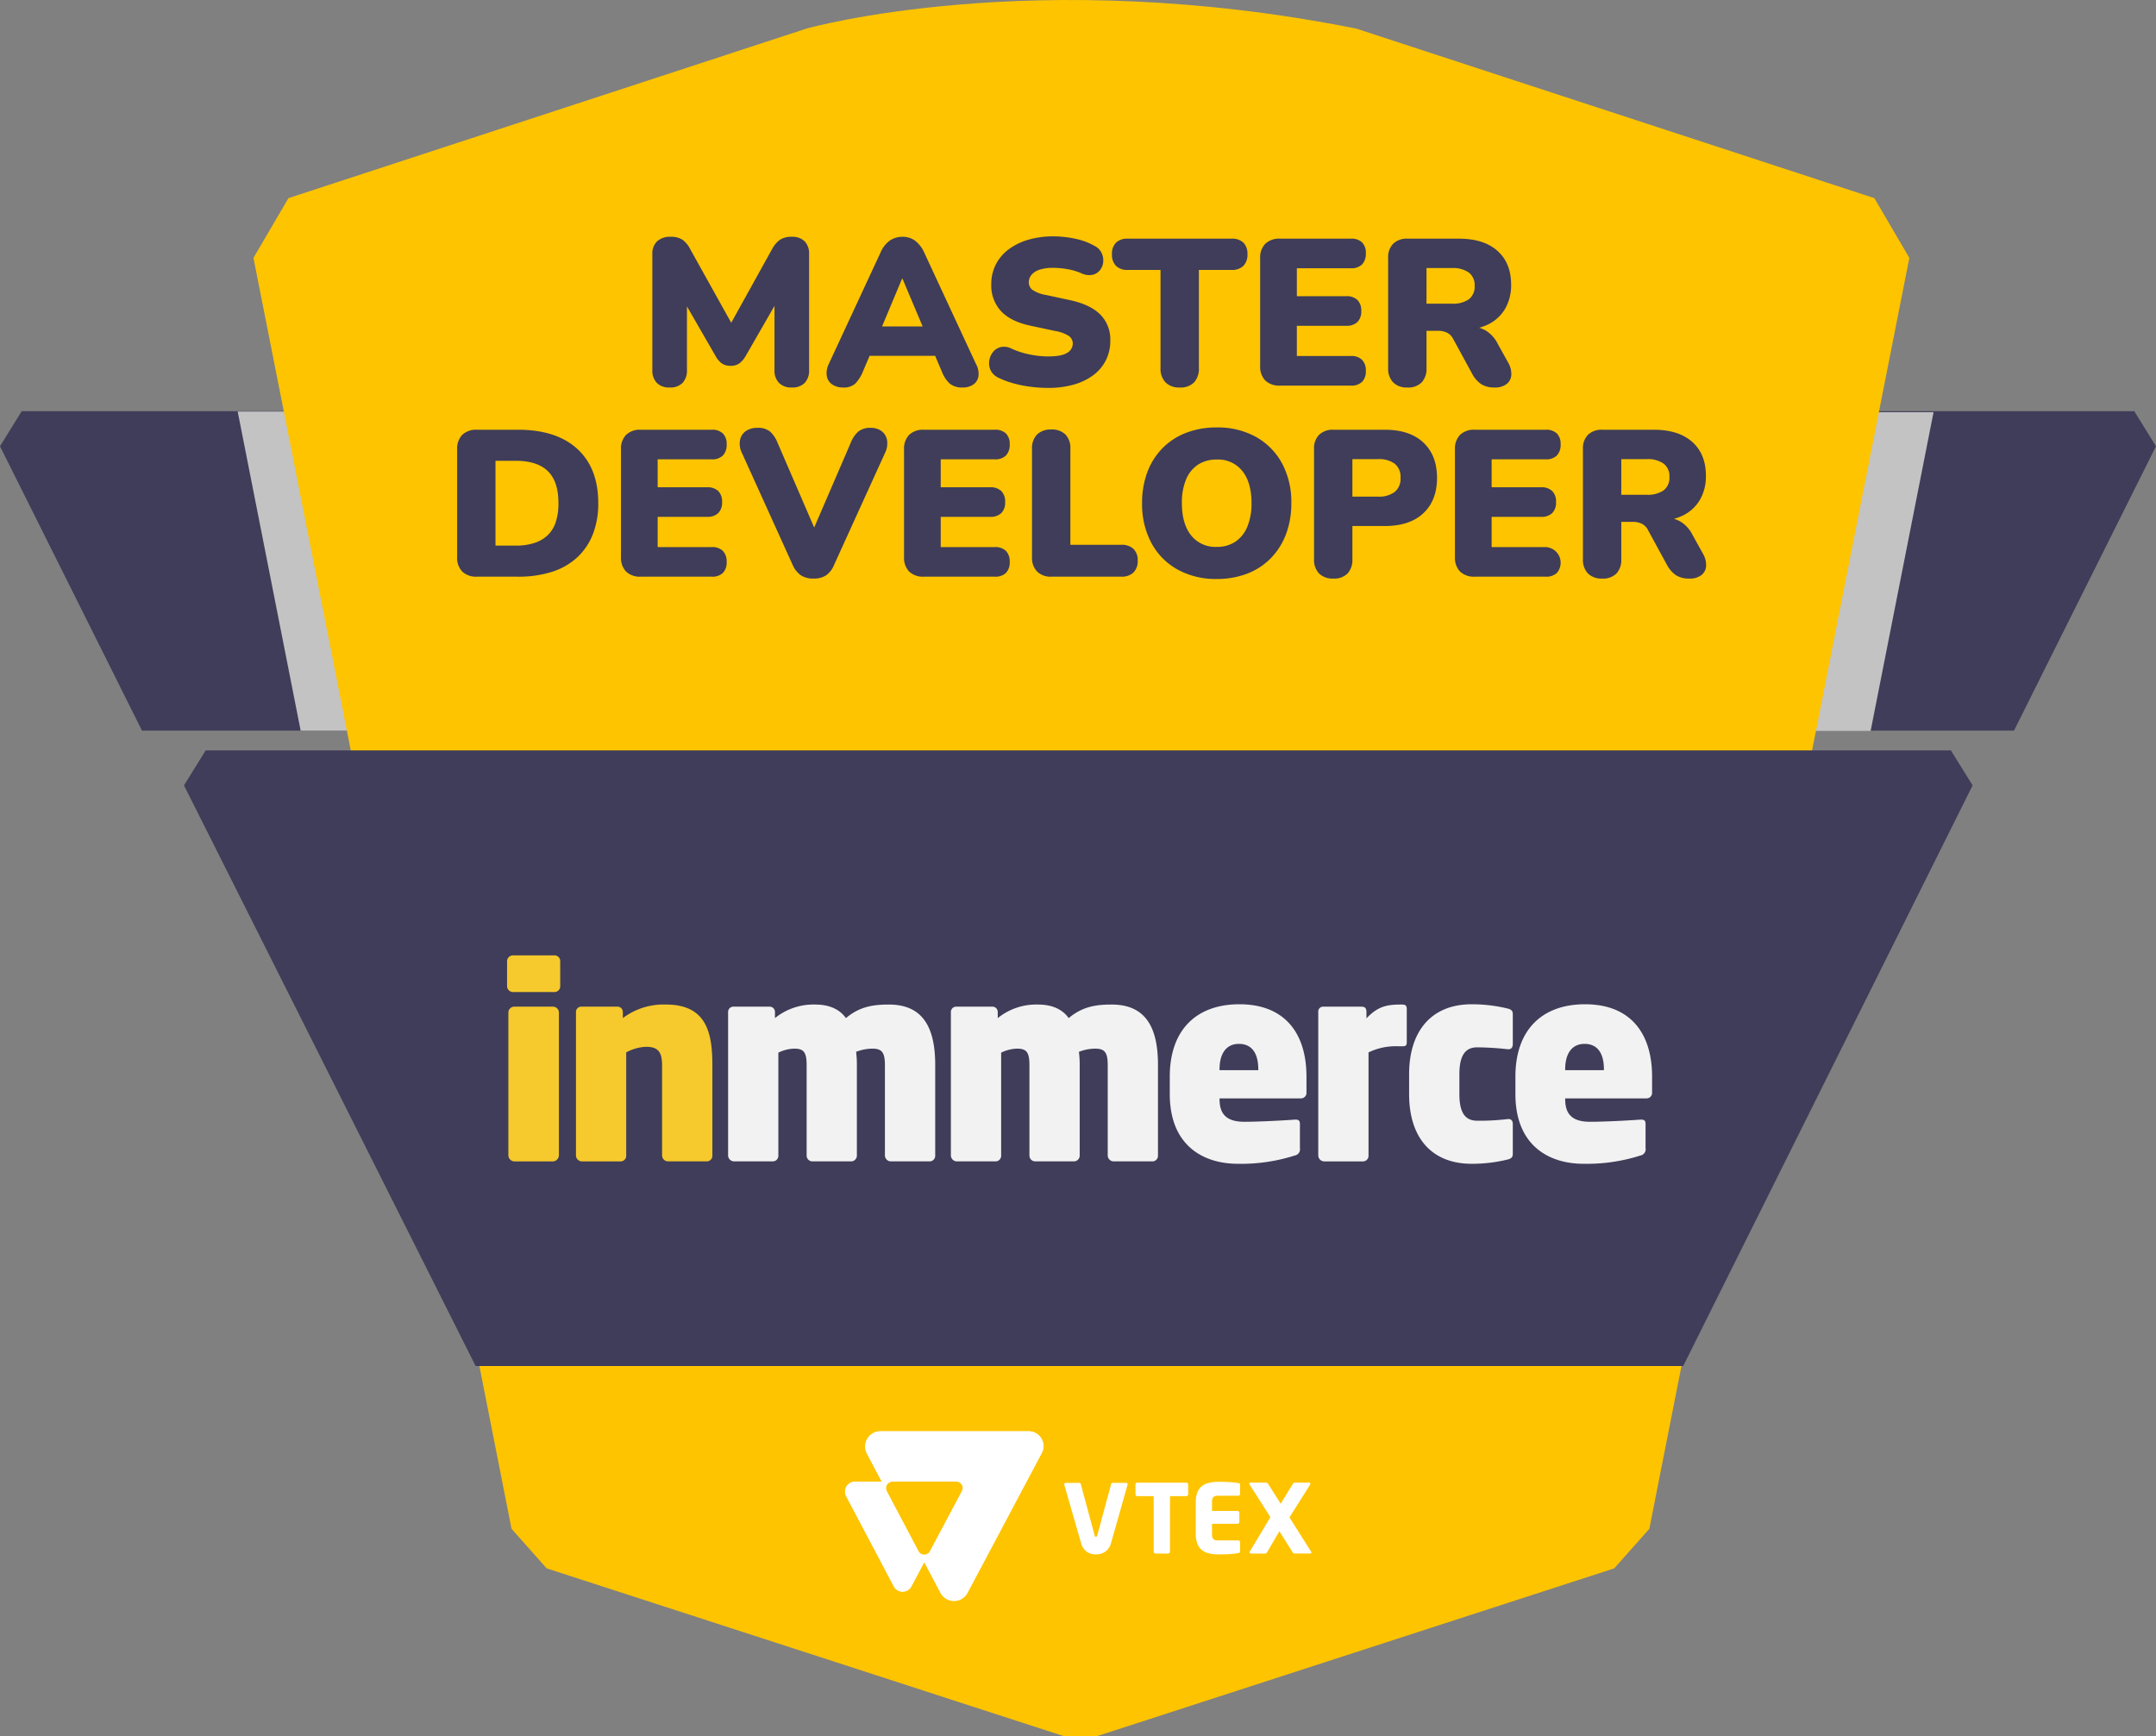 <svg xmlns="http://www.w3.org/2000/svg" width="620.608" height="499.798" viewBox="0 0 620.608 499.798">
    <rect x="0" y="0" width="620.608" height="499.798" fill="#808080" stroke="none"/>
    <g id="Grupo_7" data-name="Grupo 7" transform="translate(-1317.041 -466)">
        <path id="Caminho_1" data-name="Caminho 1"
            d="M18.513-1089.7l40.88,81.864H231.216V-1099.8H24.768C21.487-1094.515,21.793-1094.976,18.513-1089.7Z"
            transform="translate(1298.528 1684.155)" fill="#3f3d59" />
        <path id="Caminho_2" data-name="Caminho 2"
            d="M860.432-1089.7l-40.88,81.864H649.877V-1099.8h204.3C857.459-1094.515,857.151-1094.976,860.432-1089.7Z"
            transform="translate(1077.216 1684.155)" fill="#3f3d59" />
        <path id="Caminho_3" data-name="Caminho 3" d="M123.856-1099.65H233.441v91.867H141.984Z"
            transform="translate(1261.602 1684.104)" fill="#c3c3c3"
            style="mix-blend-mode: multiply;isolation: isolate" />
        <path id="Caminho_4" data-name="Caminho 4" d="M816.4-1099.369,798.287-1007.6H706.926v-91.772Z"
            transform="translate(1057.219 1684.005)" fill="#c3c3c3"
            style="mix-blend-mode: multiply;isolation: isolate" />
        <path id="Caminho_5" data-name="Caminho 5"
            d="M448.447-1273.8l1.292.423L597.572-1225c1.564,2.674,2.886,4.94,4.17,7.125,1.864,3.176,3.628,6.193,5.9,10.071l-9.38,47.521-4.049,20.495-9.25,46.859L582-1077.9l-.48,2.445-1.343,6.775-.1.459-1.843,9.361H160.415l-1.934-9.82-.561-2.847-1.263-6.374-2.966-15.031L145.1-1136.4,141.035-1157,130.993-1207.8c1.674-2.845,7.9-13.488,10.071-17.2l149.147-48.814S355.677-1292.319,448.447-1273.8Z"
            transform="translate(1259.007 1748.035)" fill="#fec400" />
        <path id="Caminho_6" data-name="Caminho 6"
            d="M577.6-676.617l-6.724,34.074-2.565,13c-2.2,2.466-4.119,4.63-6.1,6.865-1.282,1.443-2.585,2.917-4.009,4.52l-19.461,6.314L468.1-588.929l-24.553,7.966L409.18-569.819H399.9l-30.345-9.841-24.622-8-70.75-22.948L250.9-618.162c-.321-.361-.631-.712-.942-1.063-3.187-3.6-5.873-6.614-9.17-10.321l-2.565-13L231.5-676.617Z"
            transform="translate(1223.497 1535.617)" fill="#fec400" />
        <path id="Caminho_29" data-name="Caminho 29"
            d="M608.53-949.465H106.18c-3.281,5.253-2.973,4.791-6.254,10.073l83.958,167.149H531.476l83.309-167.149C611.5-944.674,611.812-944.212,608.53-949.465Z"
            transform="translate(1270.074 1631.465)" fill="#3f3d59" />
        <path id="Caminho_39" data-name="Caminho 39"
            d="M-118.2.54a4.926,4.926,0,0,1-3.69-1.32,5.1,5.1,0,0,1-1.29-3.72V-37.8a4.885,4.885,0,0,1,1.38-3.75,5.5,5.5,0,0,1,3.9-1.29,5.988,5.988,0,0,1,3.33.81,7.321,7.321,0,0,1,2.25,2.67l12.9,23.16h-2.1l12.84-23.16a7.813,7.813,0,0,1,2.31-2.67,5.988,5.988,0,0,1,3.33-.81,4.993,4.993,0,0,1,3.69,1.29,5.079,5.079,0,0,1,1.29,3.75V-4.5A5.173,5.173,0,0,1-79.32-.78,4.908,4.908,0,0,1-83.04.54,4.926,4.926,0,0,1-86.73-.78,5.1,5.1,0,0,1-88.02-4.5V-25.14h1.26l-9.66,16.8a6.975,6.975,0,0,1-1.77,1.98,4.222,4.222,0,0,1-2.49.66,4.251,4.251,0,0,1-2.46-.66,6.126,6.126,0,0,1-1.74-1.98L-114.6-25.2h1.38V-4.5a5.173,5.173,0,0,1-1.26,3.72A4.908,4.908,0,0,1-118.2.54Zm49.92,0A5.361,5.361,0,0,1-71.4-.33a3.663,3.663,0,0,1-1.56-2.4,5.818,5.818,0,0,1,.54-3.45l14.94-32.16a8.1,8.1,0,0,1,2.67-3.42,6.308,6.308,0,0,1,3.63-1.08,6.032,6.032,0,0,1,3.57,1.08,8.765,8.765,0,0,1,2.67,3.42L-30-6.18a5.643,5.643,0,0,1,.69,3.48,3.5,3.5,0,0,1-1.5,2.4,5.247,5.247,0,0,1-3.03.84A5.6,5.6,0,0,1-37.53-.54a9.139,9.139,0,0,1-2.31-3.48l-3.24-7.62,4.2,3.06H-63.6l4.26-3.06-3.24,7.62A11.109,11.109,0,0,1-64.8-.54,4.9,4.9,0,0,1-68.28.54ZM-51.3-30.78l-6.96,16.62-1.68-2.88h17.46l-1.68,2.88-7.02-16.62ZM-9.3.66A39.971,39.971,0,0,1-14.31.33a33.871,33.871,0,0,1-4.95-.99,25.6,25.6,0,0,1-4.2-1.56,4.748,4.748,0,0,1-2.28-2.07,4.609,4.609,0,0,1-.48-2.73A5.22,5.22,0,0,1-25.2-9.57a4.1,4.1,0,0,1,2.22-1.5,4.541,4.541,0,0,1,3.12.39A22.974,22.974,0,0,0-14.7-9a26.549,26.549,0,0,0,5.4.6q3.96,0,5.55-1.05a3.07,3.07,0,0,0,1.59-2.61,2.65,2.65,0,0,0-1.11-2.22A10.517,10.517,0,0,0-7.2-15.72l-7.02-1.5q-5.76-1.2-8.58-4.2a10.845,10.845,0,0,1-2.82-7.74,12.38,12.38,0,0,1,1.29-5.67,12.5,12.5,0,0,1,3.66-4.35,17.715,17.715,0,0,1,5.64-2.79,25.106,25.106,0,0,1,7.29-.99,30.06,30.06,0,0,1,6.33.69A18.533,18.533,0,0,1,4.14-40.2a4.313,4.313,0,0,1,1.98,1.98,4.951,4.951,0,0,1,.48,2.61,4.343,4.343,0,0,1-.93,2.37,3.831,3.831,0,0,1-2.16,1.35A5.186,5.186,0,0,1,.3-32.34a16.778,16.778,0,0,0-3.93-1.17,24.122,24.122,0,0,0-4.23-.39,12.256,12.256,0,0,0-3.78.51,5.073,5.073,0,0,0-2.37,1.47,3.341,3.341,0,0,0-.81,2.22,2.669,2.669,0,0,0,1.05,2.13A9.5,9.5,0,0,0-9.9-26.1l6.96,1.5q5.82,1.26,8.7,4.14a10.145,10.145,0,0,1,2.88,7.5A12.435,12.435,0,0,1,7.38-7.32a12.139,12.139,0,0,1-3.6,4.29A17.226,17.226,0,0,1-1.86-.3,26.628,26.628,0,0,1-9.3.66ZM28.62.54A5.452,5.452,0,0,1,24.54-.93,5.624,5.624,0,0,1,23.1-5.04V-33.3H13.68a4.591,4.591,0,0,1-3.39-1.17A4.5,4.5,0,0,1,9.12-37.8a4.486,4.486,0,0,1,1.17-3.36,4.664,4.664,0,0,1,3.39-1.14H43.56a4.664,4.664,0,0,1,3.39,1.14,4.486,4.486,0,0,1,1.17,3.36,4.5,4.5,0,0,1-1.17,3.33,4.591,4.591,0,0,1-3.39,1.17H34.14V-5.04A5.771,5.771,0,0,1,32.76-.93,5.415,5.415,0,0,1,28.62.54ZM57.54,0a5.812,5.812,0,0,1-4.29-1.47A5.726,5.726,0,0,1,51.78-5.7V-36.6a5.726,5.726,0,0,1,1.47-4.23,5.812,5.812,0,0,1,4.29-1.47H77.88a4.4,4.4,0,0,1,3.24,1.08A4.224,4.224,0,0,1,82.2-38.1a4.419,4.419,0,0,1-1.08,3.21,4.328,4.328,0,0,1-3.24,1.11H62.34v8.04H76.56a4.419,4.419,0,0,1,3.21,1.08,4.241,4.241,0,0,1,1.11,3.18,4.241,4.241,0,0,1-1.11,3.18,4.419,4.419,0,0,1-3.21,1.08H62.34v8.7H77.88a4.328,4.328,0,0,1,3.24,1.11A4.331,4.331,0,0,1,82.2-4.26a4.312,4.312,0,0,1-1.08,3.18A4.4,4.4,0,0,1,77.88,0Zm36.6.54A5.452,5.452,0,0,1,90.06-.93a5.624,5.624,0,0,1-1.44-4.11V-36.72a5.536,5.536,0,0,1,1.47-4.14A5.624,5.624,0,0,1,94.2-42.3h14.76q7.2,0,11.13,3.51t3.93,9.75a13.4,13.4,0,0,1-1.77,6.99,11.568,11.568,0,0,1-5.1,4.56,18.924,18.924,0,0,1-8.19,1.59l.48-1.08h2.88a8.462,8.462,0,0,1,4.56,1.23,9.4,9.4,0,0,1,3.3,3.75l3,5.4a6.494,6.494,0,0,1,.9,3.39,3.57,3.57,0,0,1-1.29,2.7A5.356,5.356,0,0,1,119.22.54a6.854,6.854,0,0,1-3.81-.96,8.328,8.328,0,0,1-2.61-3l-5.46-10.02a4.041,4.041,0,0,0-1.83-1.83,6.046,6.046,0,0,0-2.55-.51h-3.3V-5.04A5.771,5.771,0,0,1,98.28-.93,5.415,5.415,0,0,1,94.14.54Zm5.52-24.12h7.32a8,8,0,0,0,4.86-1.26,4.558,4.558,0,0,0,1.68-3.9,4.507,4.507,0,0,0-1.68-3.81,7.861,7.861,0,0,0-4.86-1.29H99.66ZM-173.61,55a5.812,5.812,0,0,1-4.29-1.47,5.726,5.726,0,0,1-1.47-4.23V18.4a5.726,5.726,0,0,1,1.47-4.23,5.812,5.812,0,0,1,4.29-1.47h11.76q11.04,0,17.07,5.52t6.03,15.6a24.165,24.165,0,0,1-1.56,8.97,18.018,18.018,0,0,1-4.5,6.66,19.317,19.317,0,0,1-7.23,4.14A31.384,31.384,0,0,1-161.85,55Zm5.28-8.94h5.76a17.219,17.219,0,0,0,5.49-.78A9.919,9.919,0,0,0-153.24,43a9.225,9.225,0,0,0,2.28-3.78,17.343,17.343,0,0,0,.75-5.4q0-6.24-3.06-9.21t-9.3-2.97h-5.76ZM-126.45,55a5.812,5.812,0,0,1-4.29-1.47,5.726,5.726,0,0,1-1.47-4.23V18.4a5.726,5.726,0,0,1,1.47-4.23,5.812,5.812,0,0,1,4.29-1.47h20.34a4.4,4.4,0,0,1,3.24,1.08,4.224,4.224,0,0,1,1.08,3.12,4.419,4.419,0,0,1-1.08,3.21,4.328,4.328,0,0,1-3.24,1.11h-15.54v8.04h14.22a4.419,4.419,0,0,1,3.21,1.08,4.241,4.241,0,0,1,1.11,3.18,4.241,4.241,0,0,1-1.11,3.18,4.419,4.419,0,0,1-3.21,1.08h-14.22v8.7h15.54a4.328,4.328,0,0,1,3.24,1.11,4.331,4.331,0,0,1,1.08,3.15,4.312,4.312,0,0,1-1.08,3.18A4.4,4.4,0,0,1-106.11,55Zm49.68.54a6.437,6.437,0,0,1-3.69-.96,7.2,7.2,0,0,1-2.37-3.06L-97.35,19.48a6.035,6.035,0,0,1-.6-3.78,4.121,4.121,0,0,1,1.68-2.61,5.59,5.59,0,0,1,3.3-.93,5.456,5.456,0,0,1,3.69,1.08,8.742,8.742,0,0,1,2.13,3.18l12.24,28.32h-3.36l12.24-28.38a8.24,8.24,0,0,1,2.16-3.15,5.378,5.378,0,0,1,3.54-1.05,5.109,5.109,0,0,1,3.12.93,4.089,4.089,0,0,1,1.59,2.61,6.213,6.213,0,0,1-.63,3.78L-70.83,51.52a6.919,6.919,0,0,1-2.28,3.06A6.292,6.292,0,0,1-76.77,55.54Zm31.8-.54a5.812,5.812,0,0,1-4.29-1.47,5.726,5.726,0,0,1-1.47-4.23V18.4a5.726,5.726,0,0,1,1.47-4.23,5.812,5.812,0,0,1,4.29-1.47h20.34a4.4,4.4,0,0,1,3.24,1.08,4.224,4.224,0,0,1,1.08,3.12,4.419,4.419,0,0,1-1.08,3.21,4.328,4.328,0,0,1-3.24,1.11H-40.17v8.04h14.22a4.419,4.419,0,0,1,3.21,1.08,4.241,4.241,0,0,1,1.11,3.18,4.241,4.241,0,0,1-1.11,3.18,4.419,4.419,0,0,1-3.21,1.08H-40.17v8.7h15.54a4.328,4.328,0,0,1,3.24,1.11,4.331,4.331,0,0,1,1.08,3.15,4.312,4.312,0,0,1-1.08,3.18A4.4,4.4,0,0,1-24.63,55Zm36.66,0a5.556,5.556,0,0,1-4.11-1.47,5.556,5.556,0,0,1-1.47-4.11V18.22a5.6,5.6,0,0,1,1.44-4.14,5.518,5.518,0,0,1,4.08-1.44,5.5,5.5,0,0,1,4.11,1.44,5.675,5.675,0,0,1,1.41,4.14v27.6H11.79a4.9,4.9,0,0,1,3.51,1.17,4.459,4.459,0,0,1,1.23,3.39A4.561,4.561,0,0,1,15.3,53.8,4.82,4.82,0,0,1,11.79,55Zm47.58.66a22.644,22.644,0,0,1-11.28-2.73,18.989,18.989,0,0,1-7.53-7.65,23.658,23.658,0,0,1-2.67-11.46,24.958,24.958,0,0,1,1.53-8.94,19.567,19.567,0,0,1,4.38-6.9,19.167,19.167,0,0,1,6.81-4.41,24.121,24.121,0,0,1,8.76-1.53,22.675,22.675,0,0,1,11.25,2.7,19.093,19.093,0,0,1,7.53,7.59,23.4,23.4,0,0,1,2.7,11.49,24.958,24.958,0,0,1-1.53,8.94,19.875,19.875,0,0,1-4.38,6.93,18.97,18.97,0,0,1-6.81,4.44A24.121,24.121,0,0,1,39.27,55.66Zm0-9.24a9.42,9.42,0,0,0,5.4-1.5,9.566,9.566,0,0,0,3.42-4.32,17.272,17.272,0,0,0,1.2-6.78q0-5.94-2.64-9.24a8.919,8.919,0,0,0-7.38-3.3,9.6,9.6,0,0,0-5.37,1.47,9.32,9.32,0,0,0-3.45,4.26,17.222,17.222,0,0,0-1.2,6.81q0,5.94,2.64,9.27A8.885,8.885,0,0,0,39.27,46.42Zm33.54,9.12a5.452,5.452,0,0,1-4.08-1.47,5.624,5.624,0,0,1-1.44-4.11V18.28a5.536,5.536,0,0,1,1.47-4.14,5.624,5.624,0,0,1,4.11-1.44H87.63q7.2,0,11.13,3.69t3.93,10.17q0,6.48-3.93,10.17T87.63,40.42h-9.3v9.54a5.771,5.771,0,0,1-1.38,4.11A5.415,5.415,0,0,1,72.81,55.54Zm5.52-23.58h7.38a7.5,7.5,0,0,0,4.8-1.35,4.885,4.885,0,0,0,1.68-4.05,4.869,4.869,0,0,0-1.68-4.08,7.619,7.619,0,0,0-4.8-1.32H78.33ZM113.61,55a5.812,5.812,0,0,1-4.29-1.47,5.726,5.726,0,0,1-1.47-4.23V18.4a5.726,5.726,0,0,1,1.47-4.23,5.812,5.812,0,0,1,4.29-1.47h20.34a4.4,4.4,0,0,1,3.24,1.08,4.224,4.224,0,0,1,1.08,3.12,4.419,4.419,0,0,1-1.08,3.21,4.328,4.328,0,0,1-3.24,1.11H118.41v8.04h14.22a4.419,4.419,0,0,1,3.21,1.08,4.241,4.241,0,0,1,1.11,3.18,4.241,4.241,0,0,1-1.11,3.18,4.419,4.419,0,0,1-3.21,1.08H118.41v8.7h15.54a4.508,4.508,0,0,1,3.24,7.44A4.4,4.4,0,0,1,133.95,55Zm36.6.54a5.452,5.452,0,0,1-4.08-1.47,5.624,5.624,0,0,1-1.44-4.11V18.28a5.536,5.536,0,0,1,1.47-4.14,5.624,5.624,0,0,1,4.11-1.44h14.76q7.2,0,11.13,3.51t3.93,9.75a13.4,13.4,0,0,1-1.77,6.99,11.568,11.568,0,0,1-5.1,4.56,18.924,18.924,0,0,1-8.19,1.59l.48-1.08h2.88a8.462,8.462,0,0,1,4.56,1.23,9.4,9.4,0,0,1,3.3,3.75l3,5.4a6.494,6.494,0,0,1,.9,3.39,3.571,3.571,0,0,1-1.29,2.7,5.356,5.356,0,0,1-3.57,1.05,6.854,6.854,0,0,1-3.81-.96,8.328,8.328,0,0,1-2.61-3l-5.46-10.02a4.04,4.04,0,0,0-1.83-1.83,6.046,6.046,0,0,0-2.55-.51h-3.3V49.96a5.771,5.771,0,0,1-1.38,4.11A5.415,5.415,0,0,1,150.21,55.54Zm5.52-24.12h7.32a8,8,0,0,0,4.86-1.26,4.558,4.558,0,0,0,1.68-3.9,4.507,4.507,0,0,0-1.68-3.81,7.861,7.861,0,0,0-4.86-1.29h-7.32Z"
            transform="translate(1628 577)" fill="#3f3d59" />
        <g id="Grupo_3" data-name="Grupo 3" transform="translate(1560.296 878)">
            <path id="Caminho_32" data-name="Caminho 32"
                d="M367.239-879.881H324.6a4.385,4.385,0,0,0-3.878,6.441l4.264,8.075H317.25a2.841,2.841,0,0,0-2.842,2.844,2.842,2.842,0,0,0,.329,1.327l13.72,25.968a2.841,2.841,0,0,0,3.842,1.179,2.852,2.852,0,0,0,1.185-1.179l3.723-7.014,4.674,8.847a4.387,4.387,0,0,0,7.754.012l21.373-40.226A4.269,4.269,0,0,0,367.239-879.881Zm-19.155,17.186-9.216,17.347a1.889,1.889,0,0,1-2.561.782,1.874,1.874,0,0,1-.783-.782L326.4-862.62a1.889,1.889,0,0,1,.784-2.56,1.859,1.859,0,0,1,.879-.22h18.4a1.84,1.84,0,0,1,1.841,1.84,1.849,1.849,0,0,1-.216.866Z"
                transform="translate(-314.408 879.881)" fill="#fff" />
            <path id="Caminho_33" data-name="Caminho 33"
                d="M568.959-833.556H564.3v15.985a.554.554,0,0,1-.551.553h-3.6a.553.553,0,0,1-.548-.553v-15.985h-4.692a.526.526,0,0,1-.548-.506v-2.843a.529.529,0,0,1,.532-.526.018.018,0,0,0,.01,0h14.058a.553.553,0,0,1,.578.522v2.828A.557.557,0,0,1,568.959-833.556Z"
                transform="translate(-470.772 852.219)" fill="#fff" />
            <path id="Caminho_34" data-name="Caminho 34"
                d="M616.414-817.6a36.36,36.36,0,0,1-5.546.357c-3.541,0-6.667-.911-6.667-5.9v-9.124c0-5,3.155-5.877,6.7-5.877a35.717,35.717,0,0,1,5.516.355c.385.056.551.194.551.553v2.558a.551.551,0,0,1-.551.547h-5.791c-1.288,0-1.757.439-1.757,1.865v2.5h7.328a.55.55,0,0,1,.551.549v2.611a.551.551,0,0,1-.551.549h-7.328v2.913c0,1.426.469,1.866,1.757,1.866h5.791a.551.551,0,0,1,.551.548v2.553C616.965-817.826,616.8-817.658,616.414-817.6Z"
                transform="translate(-503.252 852.686)" fill="#fff" />
            <path id="Caminho_35" data-name="Caminho 35"
                d="M665.971-817.033h-4.365a.725.725,0,0,1-.713-.409l-3.787-6.008-3.431,5.874c-.191.331-.381.553-.681.553h-4.065a.367.367,0,0,1-.414-.363.538.538,0,0,1,.059-.19l5.947-9.92-6.01-9.419a.355.355,0,0,1-.053-.167.4.4,0,0,1,.413-.357h4.417c.3,0,.524.278.686.524l3.511,5.545,3.4-5.545a.892.892,0,0,1,.685-.524h4.062a.4.4,0,0,1,.409.357.34.34,0,0,1-.053.167l-5.979,9.476,6.236,9.862a.632.632,0,0,1,.08.278C666.331-817.139,666.193-817.033,665.971-817.033Z"
                transform="translate(-532.092 852.224)" fill="#fff" />
            <path id="Caminho_36" data-name="Caminho 36"
                d="M509.415-837.269a.42.42,0,0,0-.412.341l-3.987,14.753c-.058.3-.138.411-.386.411s-.33-.114-.384-.411l-3.991-14.754a.42.42,0,0,0-.416-.34h-3.925a.422.422,0,0,0-.421.424.471.471,0,0,0,.01.09s4.87,16.922,4.925,17.086a4.131,4.131,0,0,0,4.232,2.982,4.26,4.26,0,0,0,4.231-2.973c.078-.23,4.838-17.1,4.838-17.1a.423.423,0,0,0-.318-.506.373.373,0,0,0-.1-.008Z"
                transform="translate(-432.412 852.113)" fill="#fff" />
            <path id="Caminho_37" data-name="Caminho 37"
                d="M367.239-879.881H324.6a4.385,4.385,0,0,0-3.878,6.441l4.264,8.075H317.25a2.841,2.841,0,0,0-2.842,2.844,2.842,2.842,0,0,0,.329,1.327l13.72,25.968a2.841,2.841,0,0,0,3.842,1.179,2.852,2.852,0,0,0,1.185-1.179l3.723-7.014,4.674,8.847a4.387,4.387,0,0,0,7.754.012l21.373-40.226A4.269,4.269,0,0,0,367.239-879.881Zm-19.155,17.186-9.216,17.347a1.889,1.889,0,0,1-2.561.782,1.874,1.874,0,0,1-.783-.782L326.4-862.62a1.889,1.889,0,0,1,.784-2.56,1.859,1.859,0,0,1,.879-.22h18.4a1.84,1.84,0,0,1,1.841,1.84,1.849,1.849,0,0,1-.216.866Z"
                transform="translate(-314.408 879.881)" fill="#fff" />
        </g>
        <g id="inmmerce-brand" transform="translate(1463 741)">
            <path id="e"
                d="M1886.775,876.84h-23.44v.153c0,4.057,1.658,6.582,7.159,6.582,4,0,11.381-.383,14.321-.613,1.206-.077,1.658.153,1.658,1.3v6.888a1.832,1.832,0,0,1-1.507,2.143,50.574,50.574,0,0,1-16.355,2.372c-10.175,0-19.6-5.434-19.6-20.051v-5.051c0-13.469,7.687-20.816,20.047-20.816,13.19,0,19.295,8.495,19.295,20.816v4.592A1.578,1.578,0,0,1,1886.775,876.84Zm-12.285-8.342c0-4.591-1.809-7.347-5.578-7.347-3.617,0-5.577,2.755-5.577,7.347v.23h11.155Z"
                transform="translate(-1558.756 -835.667)" fill="#f2f2f2" />
            <path id="c"
                d="M1835.448,894.442a42.826,42.826,0,0,1-10.326,1.225c-11.531,0-18.013-7.5-18.013-20.051v-5.739c0-12.476,6.482-20.128,18.013-20.128a43.667,43.667,0,0,1,10.326,1.224c.979.23,1.507.612,1.507,1.607v8.648c0,.919-.452,1.607-1.583,1.454a83.445,83.445,0,0,0-8.667-.535c-3.24,0-5.125,2.067-5.125,7.73v5.739c0,5.663,1.884,7.653,5.125,7.653a68.226,68.226,0,0,0,8.667-.459c1.131-.153,1.583.459,1.583,1.454v8.571C1836.955,893.831,1836.427,894.213,1835.448,894.442Z"
                transform="translate(-1547.452 -835.667)" fill="#f2f2f2" />
            <path id="r"
                d="M1795.484,861.867h-1.054a18.14,18.14,0,0,0-8.667,1.76v29.694a1.61,1.61,0,0,1-1.508,1.683h-11.3a1.739,1.739,0,0,1-1.658-1.683V851.995a1.4,1.4,0,0,1,1.507-1.531h10.853c1.055,0,1.507.382,1.507,1.531v1.837c3.392-3.6,6.105-3.98,10.1-3.98,1.281,0,1.507.306,1.507,1.531v9.337C1796.766,861.637,1796.464,861.867,1795.484,861.867Z"
                transform="translate(-1537.79 -835.693)" fill="#f2f2f2" />
            <path id="e-2" data-name="e"
                d="M1750.528,876.84h-23.44v.153c0,4.057,1.658,6.582,7.16,6.582,4,0,11.381-.383,14.321-.613,1.206-.077,1.658.153,1.658,1.3v6.888a1.833,1.833,0,0,1-1.507,2.143,50.574,50.574,0,0,1-16.355,2.372c-10.176,0-19.6-5.434-19.6-20.051v-5.051c0-13.469,7.688-20.816,20.047-20.816,13.19,0,19.3,8.495,19.3,20.816v4.592A1.579,1.579,0,0,1,1750.528,876.84Zm-12.284-8.342c0-4.591-1.81-7.347-5.578-7.347-3.618,0-5.578,2.755-5.578,7.347v.23h11.156Z"
                transform="translate(-1522.002 -835.667)" fill="#f2f2f2" />
            <path id="m"
                d="M1684.59,895h-11.305a1.738,1.738,0,0,1-1.658-1.683v-26.1c0-3.826-1.055-4.668-3.693-4.668a13.08,13.08,0,0,0-4.6.919,28.631,28.631,0,0,1,.225,3.749v26.1a1.672,1.672,0,0,1-1.582,1.683h-11.306a1.673,1.673,0,0,1-1.582-1.683v-26.1c0-3.826-.98-4.668-3.618-4.668a11.213,11.213,0,0,0-4.522,1.148v29.618a1.61,1.61,0,0,1-1.507,1.683h-11.306a1.738,1.738,0,0,1-1.657-1.683V851.995a1.523,1.523,0,0,1,1.507-1.531h10.476a1.523,1.523,0,0,1,1.508,1.531v1.76a17.625,17.625,0,0,1,11.606-3.9c3.693,0,6.859,1.148,8.818,3.9,3.919-3.29,7.763-3.9,12.36-3.9,9.572,0,13.341,6.276,13.341,17.372v26.1A1.61,1.61,0,0,1,1684.59,895Z"
                transform="translate(-1498.726 -835.693)" fill="#f2f2f2" />
            <path id="m-2" data-name="m"
                d="M1596.753,895h-11.3a1.74,1.74,0,0,1-1.659-1.683v-26.1c0-3.826-1.055-4.668-3.693-4.668a13.082,13.082,0,0,0-4.6.919,28.629,28.629,0,0,1,.226,3.749v26.1a1.672,1.672,0,0,1-1.582,1.683h-11.3a1.673,1.673,0,0,1-1.583-1.683v-26.1c0-3.826-.979-4.668-3.617-4.668a11.213,11.213,0,0,0-4.523,1.148v29.618a1.61,1.61,0,0,1-1.507,1.683h-11.3a1.739,1.739,0,0,1-1.658-1.683V851.995a1.523,1.523,0,0,1,1.507-1.531h10.476a1.523,1.523,0,0,1,1.508,1.531v1.76a17.625,17.625,0,0,1,11.606-3.9c3.693,0,6.859,1.148,8.818,3.9,3.92-3.29,7.763-3.9,12.361-3.9,9.572,0,13.341,6.276,13.341,17.372v26.1A1.61,1.61,0,0,1,1596.753,895Z"
                transform="translate(-1475.031 -835.693)" fill="#f2f2f2" />
            <path id="n"
                d="M1516.434,895h-11.3a1.739,1.739,0,0,1-1.658-1.683V867.377c0-4.056-1.282-5.357-4.673-5.357a13.178,13.178,0,0,0-5.652,1.607v29.694a1.61,1.61,0,0,1-1.508,1.683h-11.3a1.739,1.739,0,0,1-1.658-1.683V851.995a1.523,1.523,0,0,1,1.508-1.531h10.475a1.523,1.523,0,0,1,1.508,1.531v1.76a19.482,19.482,0,0,1,12.436-3.9c11.832,0,13.341,8.418,13.341,17.526v25.944A1.609,1.609,0,0,1,1516.434,895Z"
                transform="translate(-1458.853 -835.693)" fill="#f6c92d" />
            <path id="i"
                d="M1465.172,841.319h-11.907a1.732,1.732,0,0,1-1.734-1.531v-7.5a1.731,1.731,0,0,1,1.734-1.53h11.907a1.659,1.659,0,0,1,1.658,1.53v7.5A1.659,1.659,0,0,1,1465.172,841.319Zm-.376,48.75h-11.23a1.8,1.8,0,0,1-1.659-1.683V847.135a1.726,1.726,0,0,1,1.659-1.607h11.23a1.726,1.726,0,0,1,1.658,1.607v41.251A1.8,1.8,0,0,1,1464.8,890.069Z"
                transform="translate(-1451.531 -830.758)" fill="#f6c92d" />
        </g>
    </g>
</svg>